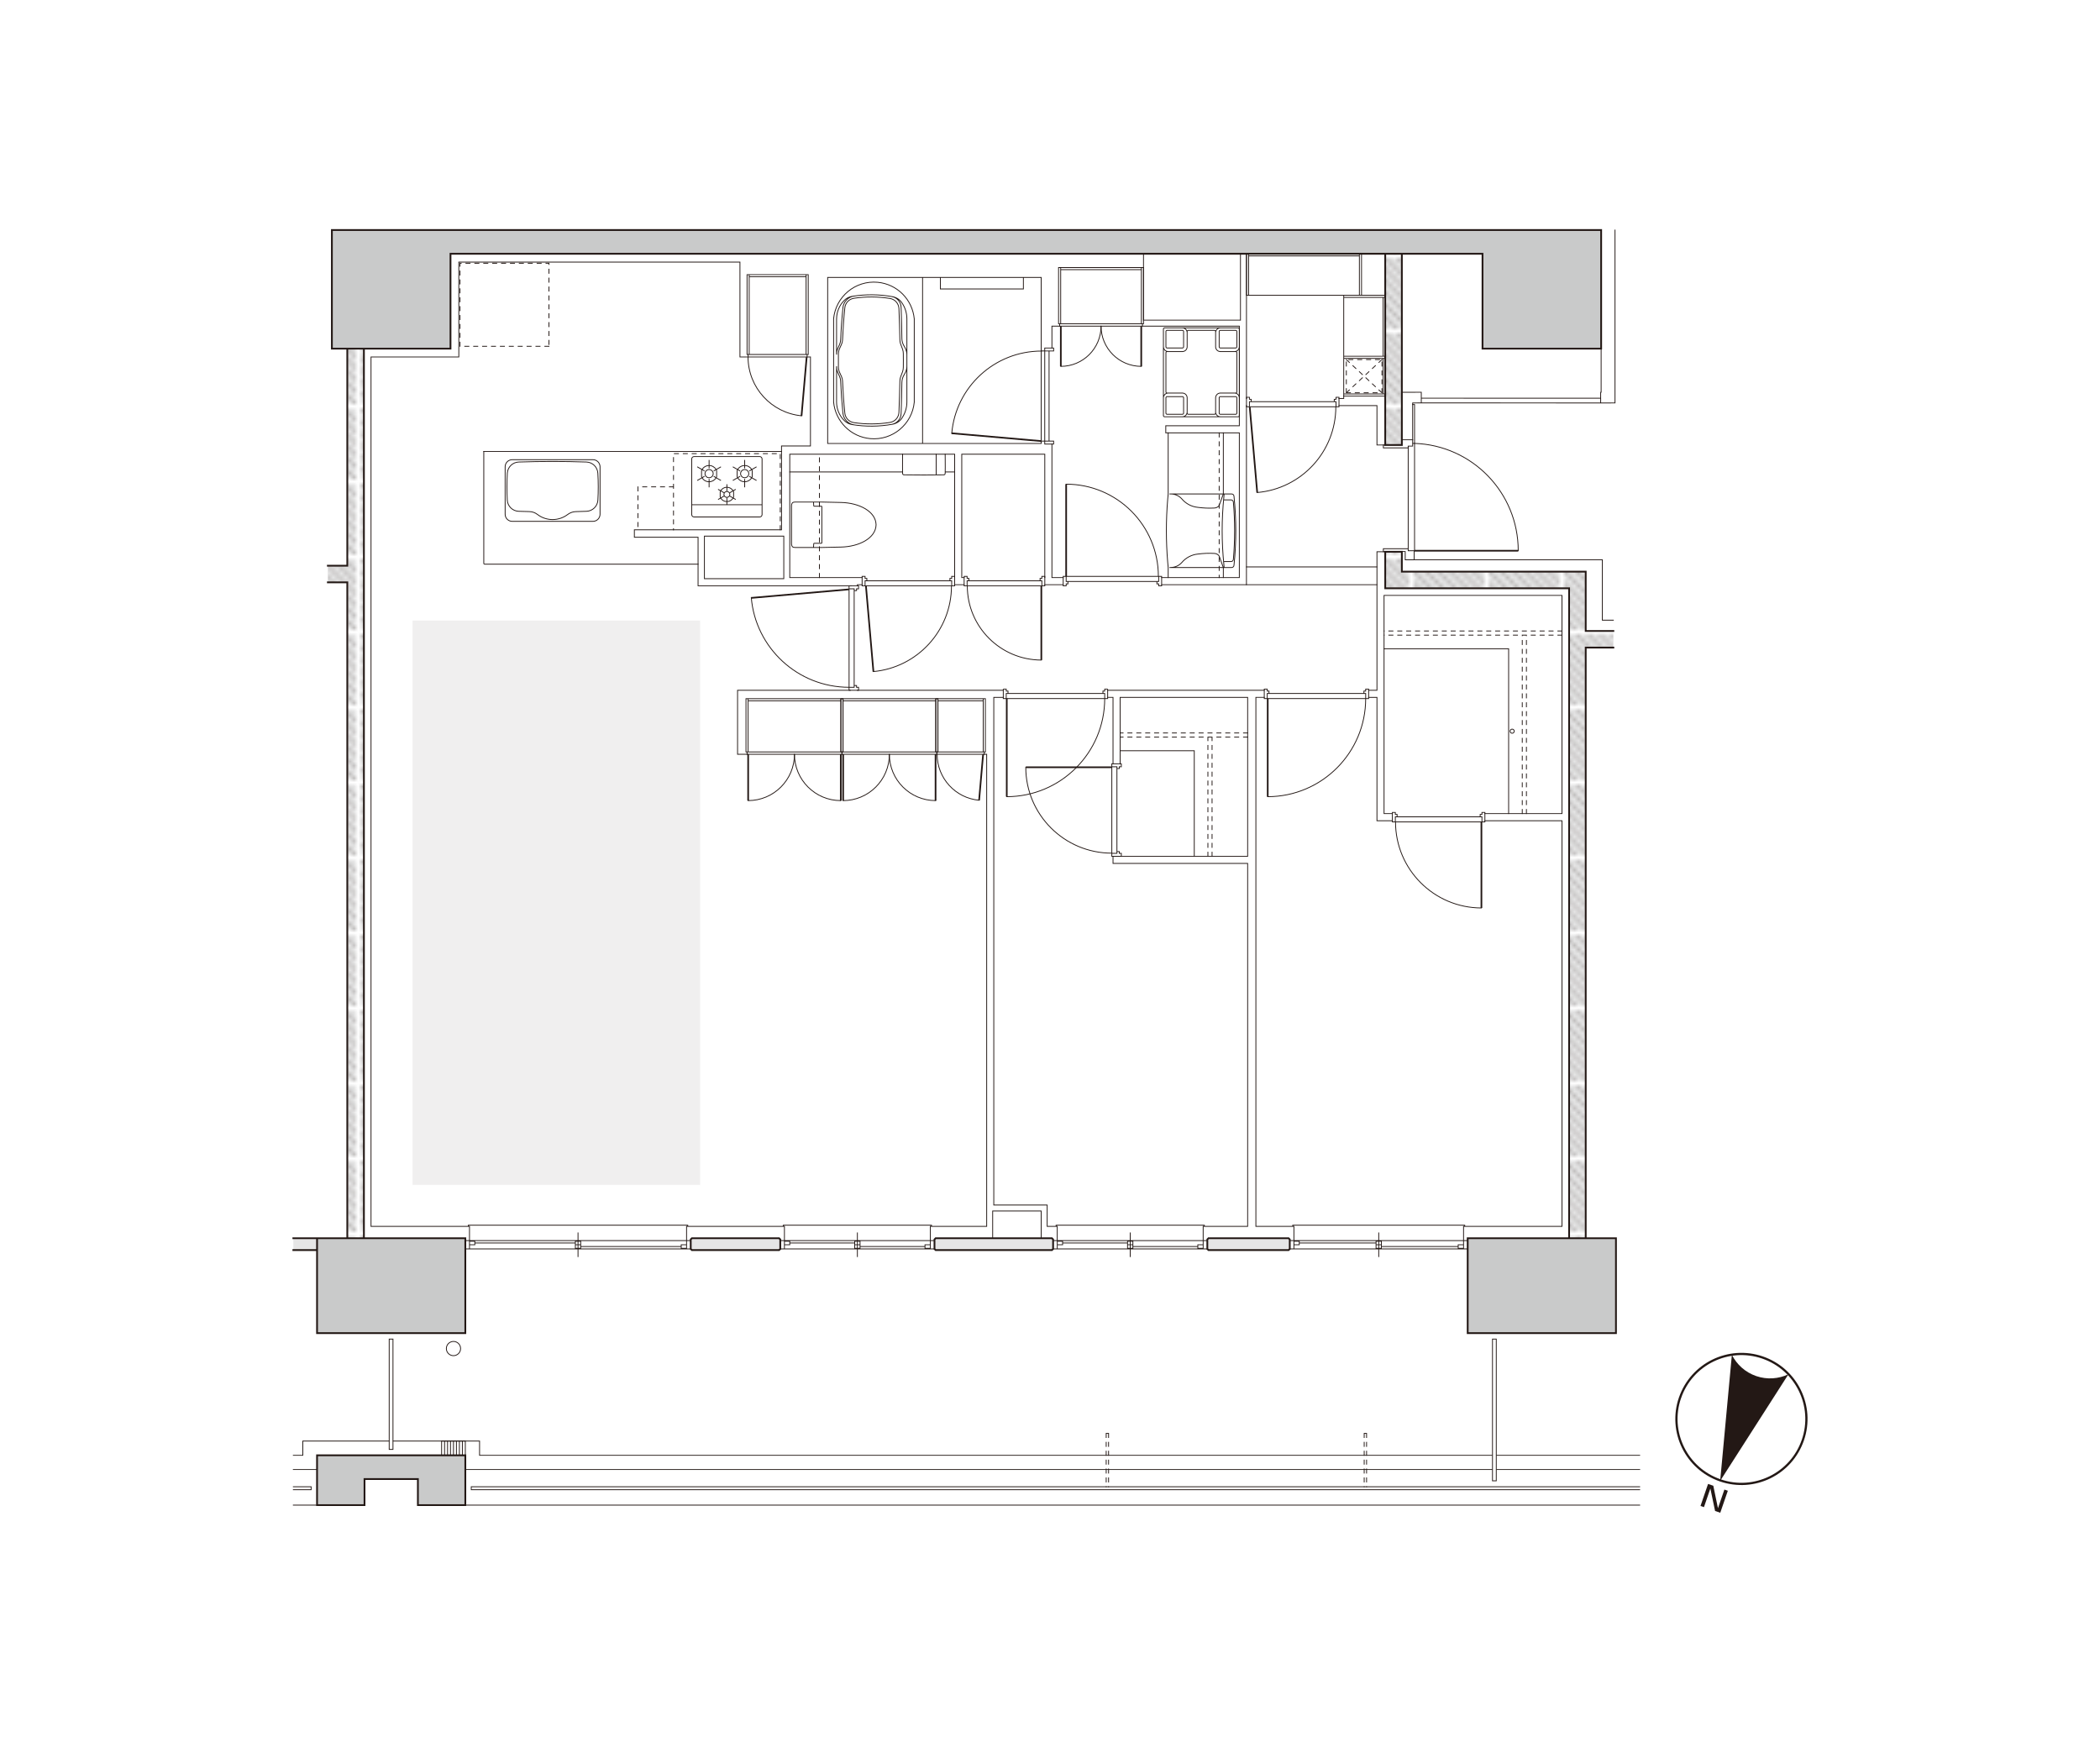 <?xml version="1.0" encoding="UTF-8"?>
<svg id="_80E" data-name="80E" xmlns="http://www.w3.org/2000/svg" xmlns:xlink="http://www.w3.org/1999/xlink" viewBox="0 0 1015 842">
  <defs>
    <style>
      .cls-1 {
        fill: #c9caca;
      }

      .cls-2 {
        fill: #231815;
      }

      .cls-3 {
        clip-path: url(#clippath-4);
      }

      .cls-4 {
        stroke-width: 1.07px;
      }

      .cls-4, .cls-5, .cls-6, .cls-7, .cls-8, .cls-9, .cls-10, .cls-11 {
        fill: none;
      }

      .cls-4, .cls-5, .cls-7, .cls-8, .cls-9, .cls-10, .cls-11 {
        stroke: #231815;
      }

      .cls-4, .cls-5, .cls-7, .cls-10, .cls-11 {
        stroke-linecap: square;
      }

      .cls-12 {
        fill: #fff;
      }

      .cls-13 {
        fill: url(#Unnamed_Pattern_3);
      }

      .cls-5 {
        stroke-dasharray: 2.01 2.29;
        stroke-width: .4px;
      }

      .cls-14 {
        clip-path: url(#clippath-1);
      }

      .cls-7 {
        stroke-width: .4px;
      }

      .cls-15 {
        clip-path: url(#clippath-3);
      }

      .cls-8 {
        stroke-width: .8px;
      }

      .cls-9 {
        stroke-width: .14px;
      }

      .cls-16 {
        fill: #f0efef;
      }

      .cls-10 {
        stroke-width: .86px;
      }

      .cls-17 {
        clip-path: url(#clippath-2);
      }

      .cls-11 {
        stroke-dasharray: 2.01 2.29;
        stroke-width: .4px;
      }

      .cls-18 {
        clip-path: url(#clippath);
      }

      .cls-19 {
        fill: #e6e6e6;
      }
    </style>
    <clipPath id="clippath">
      <rect class="cls-6" width="17.01" height="17.01"/>
    </clipPath>
    <pattern id="Unnamed_Pattern_3" data-name="Unnamed Pattern 3" x="0" y="0" width="17.01" height="17.01" patternTransform="translate(8500.63 8487.48) scale(2.02)" patternUnits="userSpaceOnUse" viewBox="0 0 17.01 17.01">
      <g>
        <rect class="cls-6" width="17.01" height="17.01"/>
        <g class="cls-18">
          <polygon class="cls-19" points="8.7 25.71 -8.92 8.08 8.08 -8.92 25.71 8.71 8.7 25.71 8.7 25.71"/>
          <path class="cls-9" d="M17.21,17.21L-.42-.42M15.79,18.63L-1.84,1M14.37,20.04L-3.26,2.41M12.96,21.46L-4.67,3.83M11.54,22.88L-6.09,5.25M10.12,24.29L-7.51,6.66M8.7,25.71L-8.92,8.08M18.62,15.79L1-1.84M20.04,14.37L2.41-3.26M21.46,12.96L3.83-4.67M22.88,11.54L5.25-6.09M24.29,10.12L6.66-7.51M25.71,8.71L8.08-8.92"/>
        </g>
      </g>
    </pattern>
    <clipPath id="clippath-1">
      <rect class="cls-6" x="141.35" y="110.77" width="732.31" height="620.46"/>
    </clipPath>
    <clipPath id="clippath-2">
      <rect class="cls-6" x="141.35" y="110.77" width="732.31" height="620.46"/>
    </clipPath>
    <clipPath id="clippath-3">
      <rect class="cls-6" x="141.35" y="110.77" width="732.31" height="620.46"/>
    </clipPath>
    <clipPath id="clippath-4">
      <rect class="cls-6" x="141.35" y="110.77" width="732.31" height="620.46"/>
    </clipPath>
  </defs>
  <polygon class="cls-16" points="199.4 299.94 199.4 572.74 338.38 572.74 338.38 299.94 199.4 299.94 199.4 299.94"/>
  <polygon class="cls-1" points="224.91 644.41 224.91 598.54 153.24 598.54 153.24 644.41 224.91 644.41 224.91 644.41"/>
  <polygon class="cls-1" points="781.05 644.41 781.05 598.54 709.38 598.54 709.38 644.41 781.05 644.41 781.05 644.41"/>
  <polygon class="cls-1" points="773.89 168.53 773.89 111.2 160.41 111.2 160.41 168.53 217.74 168.53 217.74 122.67 716.55 122.67 716.55 168.53 773.89 168.53 773.89 168.53"/>
  <polygon class="cls-13" points="677.56 215.1 677.56 122.67 669.54 122.67 669.54 215.1 677.56 215.1 677.56 215.1"/>
  <polygon class="cls-13" points="766.43 305 766.43 276.33 677.56 276.33 677.56 266.7 669.54 266.7 669.54 284.36 758.41 284.36 758.41 313.03 758.41 598.54 766.43 598.54 766.43 313.03 779.79 313.03 779.79 305 766.43 305 766.43 305"/>
  <polygon class="cls-13" points="167.86 168.53 167.86 273.47 158.47 273.47 158.47 281.49 167.86 281.49 167.86 598.54 175.89 598.54 175.89 281.49 175.89 168.53 167.86 168.53 167.86 168.53"/>
  <polygon class="cls-19" points="334.42 598.54 333.85 599.11 333.85 603.7 334.42 604.27 376.56 604.27 377.13 603.7 377.13 599.11 376.56 598.54 334.42 598.54 334.42 598.54"/>
  <polygon class="cls-19" points="584.11 598.54 583.54 599.11 583.54 603.7 584.11 604.27 622.81 604.27 623.38 603.7 623.38 599.11 622.81 598.54 584.11 598.54 584.11 598.54"/>
  <polygon class="cls-19" points="452.24 598.54 451.67 599.11 451.67 603.7 452.24 604.27 508.43 604.27 509 603.7 509 599.11 508.43 598.54 452.24 598.54 452.24 598.54"/>
  <polygon class="cls-19" points="141.78 598.54 153.24 598.54 153.24 604.27 141.78 604.27 141.78 598.54 141.78 598.54"/>
  <polygon class="cls-1" points="176.18 727.54 176.18 714.93 201.98 714.93 201.98 727.54 224.91 727.54 224.91 703.46 176.18 703.46 176.18 703.46 153.24 703.46 153.24 727.54 176.18 727.54 176.18 727.54"/>
  <g class="cls-14">
    <path class="cls-10" d="M224.91,644.41v-45.87h-71.67v45.87h71.67ZM781.05,644.41v-45.87h-71.67v45.87h71.67ZM773.89,168.53v-57.33H160.41v57.33h57.33v-45.87h498.81v45.87h57.34ZM677.56,215.1v-92.43h-8.03v92.43h8.03ZM175.89,281.49v317.05h-8.03v-317.05M766.43,313.03v285.51h-8.03v-285.51M766.43,313.03h13.36M779.79,305h-13.36v-28.67h-88.87v-9.63h-8.03v17.66h88.87v28.67M175.89,281.49v-112.96h-8.03v104.93h-9.4M158.47,281.49h9.4M334.42,598.54l-.57.57v4.59l.57.57h42.14l.57-.57v-4.59l-.57-.57h-42.14ZM584.11,598.54l-.57.57v4.59s.57.57.57.57h38.7l.57-.57v-4.59l-.57-.57h-38.7ZM452.24,598.54l-.57.57v4.59s.57.57.57.57h56.19l.57-.57v-4.59l-.57-.57h-56.19ZM141.78,598.54h11.47v5.73h-11.47M176.18,727.54v-12.61h25.8v12.61h22.93v-24.08h-71.67v24.08h22.93Z"/>
  </g>
  <path class="cls-7" d="M226.92,603.7h104.92M280.67,599.97v3.44M279.38,595.96v11.47M278.09,599.97v3.44M331.84,599.68h-104.92M333.85,603.7h-2.01M333.85,599.68h-2.01M224.91,603.7h2.01M224.91,599.68h2.01M331.84,599.68v4.01M226.92,599.68v4.01M278.09,601.69h2.58M278.09,599.97h2.58M229.5,599.97v1.72M226.92,601.69h2.58M229.5,600.83h48.59M226.92,599.97h2.58M278.09,603.41h2.58M329.26,601.69v1.72M329.26,601.69h2.58M280.67,602.55h48.59M329.26,603.41h2.58M226.35,592.81v-.57h106.07v.57M625.39,603.7h81.99M667.67,599.97v3.44M666.39,595.96v11.47M665.09,599.97v3.44M707.38,599.68h-81.99M709.38,603.7h-2.01M709.38,599.68h-2.01M623.38,603.7h2.01M623.38,599.68h2.01M707.38,599.68v4.01M625.39,599.68v4.01M665.09,601.69h2.58M665.09,599.97h2.58M627.97,599.97v1.72M625.39,601.69h2.58M627.97,600.83h37.12M625.39,599.97h2.58M665.09,603.41h2.58M704.8,601.69v1.72M704.8,601.69h2.58M667.67,602.55h37.13M704.8,603.41h2.58M624.82,592.81v-.57h83.13v.57M511.01,603.7h70.52M547.56,599.97v3.44M546.27,595.96v11.47M544.98,599.97v3.44M581.53,599.68h-70.52M583.54,603.7h-2.01M583.54,599.68h-2.01M509,603.7h2.01M509,599.68h2.01M581.53,599.68v4.01M511.01,599.68v4.01M544.98,601.69h2.58M544.98,599.97h2.58M513.59,599.97v1.72M511.01,601.69h2.58M513.59,600.83h31.39M511.01,599.97h2.58M544.98,603.41h2.58M578.95,601.69v1.72M578.95,601.69h2.58M547.56,602.55h31.39M578.95,603.41h2.58M510.44,592.81v-.57h71.67v.57M379.14,603.7h70.52M415.69,599.97v3.44M414.4,595.96v11.47M413.11,599.97v3.44M449.66,599.68h-70.52M451.67,603.7h-2.01M451.67,599.68h-2.01M377.13,603.7h2.01M377.13,599.68h2.01M449.66,599.68v4.01M379.14,599.68v4.01M413.11,601.69h2.58M413.11,599.97h2.58M381.72,599.97v1.72M379.14,601.69h2.58M381.72,600.83h31.39M379.14,599.97h2.58M413.11,603.41h2.58M447.08,601.69v1.72M447.08,601.69h2.58M415.69,602.55h31.39M447.08,603.41h2.58M378.57,592.81v-.57h71.67v.57M561.46,282.63h40.99v-86.57M513.88,282.63h-8.89M508.43,279.19h0M466,282.63h-4.59M484.92,333.66h-70.52M561.46,279.19h37.55v-69.95h-35.55v-3.44h35.55v-48.16h-46.85M390.12,172.55h1.56M179.33,172.55h42.43v-45.87M647.18,192.61h2.29v-1.15M602.46,192.61v-69.95h67.08v69.95M508.43,214.66v64.53h5.45M669.54,266.7h-4.01v21.1h0v45.86h-4.01M669.54,215.1h-4.01v-19.05h-18.35M357.64,126.68v45.87h3.92M357.64,126.68h-135.88M411.5,283.17h-74.1v-23.48h-30.79v-3.61h71.12v-40.51h13.99v-43.03M537.96,369.2v-32.11h-2.58M541.4,369.2v-32.11M603.03,337.1v76.83h-61.64M603.03,337.1h-61.64M508.43,168.22v-10.58h3.73M381.72,279.19v-59.63h79.7v59.63h0M416.69,279.19h-34.98M414.4,283.2v-.57h2.29M611.06,333.66h-75.68M668.96,393.27v-105.47h86v105.48M672.98,393.28h-4.01M754.97,393.28h-37.27M665.53,396.72v-59.62h-4.01M672.98,396.72h-7.45v-3.44M754.97,396.72h-37.27M466,279.19h-1.15v-59.63h40.13v59.63M356.49,333.66h54.47M356.49,364.61v-30.95M331.84,599.68v-6.88h28.09M226.92,599.68v-6.88h-47.59V172.55M476.9,364.61h-1.43M476.9,592.81v-228.2M449.66,599.68v-6.88h27.23M356.51,364.61h4.85M379.14,599.68v-6.88h-19.21M581.53,599.68v-6.88h21.5v-175.44h-65.07v-3.44M484.92,337.1h-4.59v245.39h25.8v10.32h4.87v6.88M707.38,599.68v-6.88h47.59v-196.08M625.39,599.68v-6.88h-18.38v-255.71h4.04"/>
  <line class="cls-8" x1="612.73" y1="337.67" x2="612.73" y2="385.1"/>
  <path class="cls-7" d="M612.73,385.1c26.16-.05,47.35-21.27,47.35-47.44M661.51,333.08h-1.43v.97h-.86v1.15h.86v2.47h1.43v-4.59h0ZM611.06,333.08h1.43v.97h.86v1.15h-.86v2.47h-1.43v-4.59h0ZM660.08,337.67h-47.59M660.08,335.2h-47.59"/>
  <line class="cls-8" x1="486.6" y1="337.67" x2="486.6" y2="385.1"/>
  <path class="cls-7" d="M486.6,385.1c26.15-.05,47.34-21.27,47.34-47.44M535.37,333.08h-1.43v.97h-.86v1.15h.86v2.46h1.43v-4.59h0ZM484.92,333.08h1.43v.97h.86v1.15h-.86v2.46h-1.43v-4.59h0ZM533.94,337.67h-47.59M533.94,335.2h-47.59"/>
  <line class="cls-8" x1="716.02" y1="397.3" x2="716.02" y2="438.89"/>
  <path class="cls-7" d="M716.02,438.89c-22.93-.04-41.52-18.65-41.52-41.6M672.98,392.71h1.43v.97h.86v1.15h-.86v2.47h-1.43v-4.59h0ZM717.7,392.71h-1.43v.97h-.86v1.15h.86v2.47h1.43v-4.59h0ZM674.41,397.3h41.85M674.41,394.83h41.85"/>
  <line class="cls-8" x1="537.38" y1="370.88" x2="495.79" y2="370.88"/>
  <path class="cls-7" d="M495.79,370.88c.04,22.93,18.65,41.52,41.6,41.52M541.97,413.92v-1.43h-.98v-.86h-1.14v.86h-2.47v1.43h4.59ZM541.97,369.2v1.43h-.98v.86h-1.14v-.86h-2.47v-1.43h4.59ZM537.38,412.49v-41.85M539.85,412.49v-41.85"/>
  <path class="cls-11" d="M754.97,305h-86M754.97,307.01h-86M737.77,393.27v-86.27M735.76,393.27v-86.27"/>
  <polyline class="cls-7" points="729.17 393.27 729.17 313.6 668.96 313.6"/>
  <path class="cls-11" d="M603.03,354.3h-61.64M603.03,356.3h-61.64M585.83,413.92v-57.62M583.82,413.92v-57.62"/>
  <polyline class="cls-7" points="577.23 413.92 577.23 362.89 541.4 362.89"/>
  <line class="cls-8" x1="406.38" y1="386.99" x2="406.38" y2="364.61"/>
  <path class="cls-7" d="M406.37,386.99c-12.36,0-22.38-10.02-22.38-22.38"/>
  <line class="cls-8" x1="361.61" y1="386.99" x2="361.61" y2="364.61"/>
  <path class="cls-7" d="M361.61,386.99c12.36,0,22.38-10.02,22.38-22.38M407.46,337.72h-46.9M406.43,338.76h-44.83M360.56,337.72v25.74h1.03v-25.74h-1.03ZM406.43,337.72v25.74h1.03v-25.74h-1.03ZM406.95,364.61h-45.87v-1.15h45.87v1.15h0Z"/>
  <line class="cls-8" x1="407.52" y1="386.99" x2="407.52" y2="364.61"/>
  <path class="cls-7" d="M429.86,364.61c0,12.36-10.02,22.38-22.38,22.38"/>
  <line class="cls-8" x1="452.19" y1="386.99" x2="452.19" y2="364.61"/>
  <path class="cls-7" d="M452.24,386.99c-12.36,0-22.38-10.02-22.38-22.38M453.33,337.72h-46.9M452.3,338.76h-44.83M406.43,337.72v25.74h1.03v-25.74h-1.03ZM452.3,337.72v25.74h1.03v-25.74h-1.03ZM452.81,364.61h-45.87v-1.15h45.87v1.15h0Z"/>
  <line class="cls-8" x1="473.23" y1="386.86" x2="475.17" y2="364.65"/>
  <path class="cls-7" d="M473.24,386.82c-11.37-1.01-20.29-10.57-20.29-22.21M476.26,337.72h-23.97M475.23,338.76h-21.9M452.3,337.72v25.74h1.03v-25.74h-1.03ZM475.23,337.72v25.74h1.03v-25.74h-1.03ZM475.75,364.61h-22.93v-1.15h22.93v1.15h0Z"/>
  <line class="cls-8" x1="410.39" y1="284.88" x2="363.13" y2="289.01"/>
  <path class="cls-7" d="M363.12,288.83c2.05,24.31,22.43,43.39,47.27,43.39M414.97,333.66v-1.43h-.97v-.86h-1.15v.86h-2.47v1.43h4.59ZM414.97,283.2v1.43h-.97v.86h-1.15v-.86h-2.47v-1.43h4.59ZM410.39,332.22v-47.59M412.85,332.22v-47.59M669.53,215.08h-.91v1.42h12.06v-.86h2.1v-3.06h-5.23M682.78,195.55h.92v20.09M669.54,266.67h-.92v-1.43h12.01v.97h2.89v4.39h-4.33v-4.02h-1.64M683.7,266.21h-3.07v-50.57h2.15v-1.31h.92v51.88h0Z"/>
  <line class="cls-8" x1="683.7" y1="266.21" x2="733.81" y2="266.21"/>
  <path class="cls-7" d="M733.81,266.17c0-28.06-22.28-50.92-50.11-51.84M602.46,274.03h63.07M602.46,282.63h63.07"/>
  <line class="cls-8" x1="604.04" y1="196.71" x2="607.66" y2="238.14"/>
  <path class="cls-7" d="M607.66,238.07c21.28-1.83,37.99-19.68,37.99-41.44M647.18,192.04h-1.43v.97h-.86v1.15h.86v2.47h1.43v-4.59h0ZM602.46,192.04h1.43v.97h.86v1.15h-.86v2.47h-1.43v-4.59h0ZM645.74,196.63h-41.85M645.74,194.16h-41.85"/>
  <line class="cls-11" x1="589.27" y1="209.24" x2="589.27" y2="279.19"/>
  <path class="cls-7" d="M564.62,238.77v-29.53M564.62,279.19v-4.87M565.45,238.77h29.83c.59,0,1.08.44,1.14,1.03.58,5.56.88,11.15.88,16.75s-.29,11.18-.88,16.75c-.06.58-.55,1.03-1.14,1.03h-29.83M591.43,241.32c-.02.16.1.3.26.31.01,0,.02,0,.03,0h3.27c.59,0,1.09.46,1.14,1.05.4,4.61.6,9.23.6,13.86s-.2,9.25-.6,13.86c-.05.59-.55,1.05-1.14,1.05h-3.27c-.16,0-.29.13-.29.29,0,0,0,.02,0,.03M564.62,274.31c-.06-.87-.13-1.74-.24-2.61-.42-5.04-.63-10.1-.63-15.16,0-5.06.21-10.12.63-15.16.1-.87.18-1.74.24-2.61M591.65,274.31c-.02-.48-.06-.97-.11-1.45-.55-5.42-.83-10.87-.83-16.32,0-5.45.28-10.9.83-16.32.05-.48.09-.97.11-1.45M566.03,274.3c1.97-.04,3.83-.9,5.15-2.36,1.96-2.35,4.77-3.83,7.81-4.12,2.63-.35,5.29-.46,7.93-.31.75.02,1.46.32,2,.84.19.19.33.41.43.66l1.91,5.28M591.27,238.79l-1.91,5.28c-.09.25-.24.48-.43.66-.54.52-1.26.82-2,.84-2.65.14-5.31.04-7.93-.32-3.04-.29-5.85-1.77-7.81-4.12-1.31-1.46-3.18-2.32-5.15-2.36M591.28,209.24v29.53M591.28,274.31v4.87M589.84,159.67h7.4M589.84,168.21c-.32,0-.57-.26-.57-.57M597.24,169.93h-7.4M597.81,189.42v-18.92M597.81,189.42c0,.32-.26.57-.57.57M597.81,167.64v-7.4M562.32,200.89v-41.85M563.53,198.42v-6.14M563.53,189.42v-18.92M564.1,190c-.32,0-.57-.26-.57-.57M563.53,167.64v-6.13M562.9,201.46h35.55M565.36,200.26h4.03M574.36,200.26h12.61M587.55,199.69c0,.32-.26.57-.57.57M591.95,200.26h4.03M562.9,201.46c-.32,0-.57-.26-.57-.57M599.02,200.89c0,.32-.26.57-.57.57M562.9,158.46h35.55M565.36,159.67h4.03M574.36,159.67h12.61M586.98,159.67c.32,0,.57.26.57.57M573.79,160.24c0-.32.26-.57.57-.57M597.24,159.67c.32,0,.57.26.57.57M562.32,159.04c0-.32.26-.57.57-.57M598.44,158.46c.32,0,.57.26.57.57M589.27,167.64v-7.4M589.84,169.93c-1.27,0-2.29-1.03-2.29-2.29M597.24,168.21h-7.4M599.02,167.64c-.03,1.21-.97,2.21-2.18,2.29M597.81,167.64c0,.32-.26.57-.57.57M589.27,160.24c0-.32.26-.57.57-.57M563.53,160.24c0-.32.26-.57.57-.57M597.24,169.93c.32,0,.57.26.57.57M587.55,167.64v-7.4M587.55,160.65c.09-1.21,1.08-2.16,2.29-2.18M573.79,167.64c0,1.27-1.03,2.29-2.29,2.29M571.5,159.67h-7.4M563.53,167.64v-7.4M572.07,167.64v-7.4M572.07,167.64c0,.32-.26.57-.57.57M564.1,168.21h7.4M571.5,159.67c.32,0,.57.26.57.57M589.84,201.46c-1.21-.03-2.21-.97-2.29-2.18M564.1,169.93h7.4M564.1,168.21c-.32,0-.57-.26-.57-.57M573.79,167.64v-7.4M563.53,170.5c0-.32.26-.57.57-.57M564.51,169.93c-1.21-.09-2.16-1.08-2.18-2.29M571.5,158.47c1.21.03,2.2.97,2.29,2.18M589.84,200.26h7.4M597.81,192.29v7.4M564.1,190h7.4M589.27,192.29c0-.32.26-.57.57-.57M597.81,199.69c0,.32-.26.57-.57.57M587.55,192.29c0-1.27,1.03-2.29,2.29-2.29M597.24,191.72h-7.4M589.27,192.29v7.4M599.02,200.89v-41.85M589.84,200.26c-.32,0-.57-.26-.57-.57M597.24,191.72c.32,0,.57.26.57.57M597.24,190h-7.4M587.55,192.29v7.4M596.84,190c1.21.09,2.15,1.08,2.18,2.29M563.53,192.29v7.4M571.5,200.26h-7.4M571.5,191.72c.32,0,.57.26.57.57M564.1,200.26c-.32,0-.57-.26-.57-.57M572.07,192.29v7.4M571.5,190c1.27,0,2.29,1.03,2.29,2.29M564.1,191.72h7.4M563.53,192.29c0-.32.26-.57.57-.57M572.07,199.69c0,.32-.26.57-.57.57M574.36,200.26c-.32,0-.57-.26-.57-.57M573.79,192.29v7.4M573.79,199.28c-.09,1.21-1.08,2.16-2.29,2.18M562.32,192.29c.03-1.21.97-2.21,2.18-2.29M597.81,198.42v-6.14"/>
  <line class="cls-8" x1="551.6" y1="177.09" x2="551.6" y2="157.64"/>
  <path class="cls-7" d="M532.18,157.64c0,10.74,8.71,19.45,19.45,19.45"/>
  <line class="cls-8" x1="512.73" y1="177.09" x2="512.73" y2="157.64"/>
  <path class="cls-7" d="M512.73,177.09c10.74,0,19.45-8.71,19.45-19.45M511.64,129.32h41.05M512.67,130.35h38.98M552.69,129.32v27.18h-1.03v-27.18h1.03ZM512.16,157.64h40.02v-1.15h-40.02v1.15h0ZM511.64,129.32v27.18s1.03,0,1.03,0v-27.18s-1.03,0-1.03,0h0ZM504.96,168.22h4.3v1.43h-4.3v-1.43h0ZM504.96,213.22h4.3v1.43h-4.3v-1.43h0ZM503.33,213.22h1.49M504.96,169.65h-1.6M507.05,169.65v43.57M504.96,169.65v43.57"/>
  <line class="cls-8" x1="459.93" y1="209.43" x2="503.33" y2="213.22"/>
  <path class="cls-7" d="M503.41,169.69c-22.77,0-41.46,17.47-43.39,39.74M400.04,214.37h103.2M503.24,214.37v-80.27M503.24,134.1h-103.2M400.04,214.37v-80.27M454.51,139.67h40.13M454.51,134.1v5.56M494.64,139.67v-5.56M445.91,214.37v-80.27M404.34,177.28v14.19M407.24,184.37c.21,5.12.57,10.24,1.1,15.34M406.32,184.35c.21,5.15.58,10.3,1.1,15.43M404.86,179.88c.24.58.5,1.16.77,1.73M405.76,179.9c.24.57.5,1.14.77,1.7M405.23,177.26c0,.91.18,1.81.53,2.64M407.24,184.37c-.04-.96-.28-1.91-.71-2.77M406.32,184.35c-.04-.95-.28-1.88-.69-2.74M404.34,177.28c0,.89.17,1.78.51,2.6M412.71,204.29c5.78.86,11.65.83,17.42-.09M408.34,199.71c.24,2.35,2.04,4.23,4.37,4.58M407.43,199.78c.3,2.87,2.5,5.17,5.36,5.59M411.84,205.23c6.49,1.07,13.12,1.01,19.6-.17M405.23,177.23v-2.99M404.34,194.33v-17.08M438.33,194.33v-20.1M404.34,194.33c0,3.4,1.37,6.66,3.81,9.03M408.16,203.37c1.01.98,2.3,1.63,3.69,1.86M430.14,204.2c2.42-.38,4.24-2.42,4.34-4.87M431.04,205.13c2.53-.45,4.41-2.6,4.5-5.18M435.83,202.24c1.63-2.32,2.5-5.08,2.5-7.91M431.44,205.06c1.78-.33,3.36-1.34,4.4-2.81M434.48,199.33c.22-5.02.37-10.05.46-15.07M435.54,199.95c.18-5.05.3-10.11.37-15.16M436.88,181.37c.23-.39.46-.79.67-1.2M436.6,177.55c.01-1.1.02-2.21.02-3.31M435.49,181.68c.29-.67.54-1.36.77-2.05M437.55,180.17c.52-.98.78-2.08.78-3.19M436.88,181.37c-.61,1.03-.94,2.21-.96,3.41M436.26,179.63c.22-.67.34-1.38.34-2.08M435.49,181.68c-.35.81-.53,1.69-.55,2.57M402.91,194.33c.87,9.39,8.3,16.82,17.69,17.69,10.76,1,20.3-6.92,21.3-17.69M404.34,171.19v-14.18M408.34,148.76c-.53,5.1-.89,10.22-1.1,15.34M407.43,148.69c-.53,5.13-.9,10.28-1.1,15.43M405.63,166.86c-.28.57-.53,1.14-.77,1.73M406.53,166.87c-.28.56-.53,1.12-.77,1.7M405.76,168.57c-.35.84-.53,1.74-.53,2.64M406.53,166.87c.42-.86.67-1.81.71-2.77M405.63,166.86c.42-.86.66-1.79.69-2.74M404.86,168.59c-.34.83-.51,1.71-.51,2.6M430.14,144.27c-5.77-.92-11.64-.95-17.42-.09M412.71,144.19c-2.33.35-4.13,2.23-4.37,4.58M412.78,143.1c-2.85.42-5.06,2.72-5.36,5.59M431.44,143.42c-6.47-1.18-13.1-1.24-19.6-.17M405.23,171.24v3M404.34,154.14v17.08M441.89,154.14v40.19M402.91,194.33v-40.19M438.33,154.14v20.1M408.16,145.11c-2.44,2.37-3.81,5.63-3.81,9.03M411.84,143.25c-1.39.23-2.68.88-3.69,1.86M434.48,149.14c-.11-2.45-1.92-4.49-4.34-4.87M435.54,148.53c-.09-2.57-1.97-4.73-4.5-5.18M438.33,154.14c0-2.83-.87-5.59-2.5-7.91M435.83,146.24c-1.04-1.48-2.62-2.49-4.4-2.81M434.94,164.22c-.09-5.03-.24-10.05-.46-15.07M435.91,163.69c-.07-5.06-.19-10.11-.37-15.16M437.55,168.3c-.21-.4-.43-.81-.67-1.2M436.62,174.24c0-1.1,0-2.21-.02-3.31M436.26,168.84c-.23-.69-.48-1.38-.77-2.05M438.33,171.49c0-1.11-.27-2.21-.78-3.19M435.91,163.69c.02,1.2.35,2.38.96,3.41M436.6,170.93c0-.71-.12-1.41-.34-2.08M434.94,164.22c.02.88.2,1.76.55,2.57M441.89,154.14c-.87-9.39-8.3-16.82-17.69-17.69-10.77-1-20.3,6.92-21.3,17.69M599.56,154.74h-46.87M599.56,122.67v32.08M552.69,122.67h46.87M552.69,154.74v-32.08"/>
  <line class="cls-11" x1="396.05" y1="279.19" x2="396.05" y2="219.56"/>
  <path class="cls-7" d="M456.88,228.13h4.54M381.72,228.13h54.54M456.83,219.56c.01.57.02,1.14.02,1.71.02,1.5.02,3.01.02,4.51-.01.99,0,1.98-.03,2.97,0,.27-.09.56-.33.69-.13.07-.29.07-.44.08-3.18.04-6.35.07-9.53.07s-6.35-.04-9.53-.07c-.15,0-.31,0-.44-.08-.23-.12-.32-.42-.33-.69-.02-.99-.02-1.98-.02-2.97,0-1.51,0-3.01.01-4.51,0-.57.02-1.14.03-1.71M452.48,229.5v-9.93"/>
  <line class="cls-8" x1="418.54" y1="283.28" x2="422.16" y2="324.72"/>
  <path class="cls-7" d="M422.15,324.62c21.16-1.95,37.73-19.75,37.73-41.42M461.41,278.61h-1.43v.97h-.86v1.15h.86v2.47h1.43v-4.59h0ZM416.69,278.61h1.43v.97h.86v1.15h-.86v2.47h-1.43v-4.59h0ZM459.98,283.2h-41.85M459.98,280.74h-41.85"/>
  <line class="cls-8" x1="503.31" y1="283.2" x2="503.31" y2="319.06"/>
  <path class="cls-7" d="M503.31,319.06c-19.77-.04-35.78-16.08-35.78-35.86M466,278.61h1.43v.97h.86v1.15h-.86v2.47h-1.43v-4.59h0ZM504.99,278.61h-1.43v.97h-.86v1.15h.86v2.47h1.43v-4.59h0ZM467.43,283.2h36.12M467.43,280.74h36.12M378.83,279.73h-38.36v-20.58h38.36v20.58h0ZM233.83,218.24h143.88"/>
  <path class="cls-11" d="M377.13,256.08v-36.81h-51.6v36.87M325.53,235.33h-17.2v20.93"/>
  <g class="cls-17">
    <path class="cls-7" d="M244.15,225.64c0-1.9,1.54-3.44,3.44-3.44h38.99c1.9,0,3.44,1.54,3.44,3.44v22.93c0,1.9-1.54,3.44-3.44,3.44h-38.99c-1.9,0-3.44-1.54-3.44-3.44v-22.93h0ZM250.73,223.33c10.9-.36,21.8-.36,32.7,0,2.96.1,5.36,2.44,5.53,5.4.26,4.33.27,8.68.02,13.01-.16,2.96-2.55,5.3-5.51,5.41-1.7.06-3.4.1-5.1.15-1.44.03-2.84.52-3.99,1.39-4.31,3.28-10.28,3.29-14.59,0-1.14-.89-2.55-1.39-4-1.4-1.69-.07-3.38-.12-5.08-.14-2.98-.1-5.38-2.46-5.53-5.44-.21-4.33-.2-8.66.02-12.98.17-2.96,2.57-5.3,5.53-5.4h0ZM335.47,249.89h31.73c.63,0,1.13-.51,1.13-1.14v-26.91c0-.63-.51-1.14-1.13-1.14h-31.73c-.63,0-1.14.51-1.14,1.14v26.91c0,.63.51,1.14,1.14,1.14h0ZM356.57,230.98c.7,1.15,1.93,1.87,3.28,1.89h.16c1.35-.03,2.58-.74,3.28-1.89l.08-.14c.06-.11.11-.22.16-.34.02-.05.03-.11.03-.17v-2.77c0-.06-.01-.12-.03-.17-.05-.11-.11-.23-.16-.34l-.08-.14c-.7-1.15-1.93-1.87-3.28-1.89h-.16c-1.35.03-2.58.74-3.28,1.89l-.08.14c-.06.11-.12.22-.16.34-.02.05-.04.11-.04.17v2.77c0,.06.01.12.04.17.05.11.11.23.16.34l.08.14h0ZM359.93,222.53v3.67M359.93,231.7v3.67M354.37,225.74l3.18,1.83M362.31,230.33l3.18,1.83M354.37,232.16l3.18-1.83M362.31,227.58l3.18-1.83M359.93,230.93c-1.09,0-1.98-.89-1.98-1.98s.89-1.98,1.98-1.98,1.98.89,1.98,1.98-.89,1.98-1.98,1.98h0ZM339.37,230.98c.7,1.15,1.93,1.87,3.28,1.89h.16c1.34-.03,2.58-.74,3.28-1.89l.08-.14c.06-.11.12-.22.17-.34.02-.05.03-.11.03-.17v-2.77c0-.06-.01-.12-.03-.17-.05-.11-.11-.23-.17-.34l-.08-.14c-.7-1.15-1.94-1.87-3.28-1.89h-.16c-1.35.03-2.58.74-3.28,1.89l-.08.14c-.06.11-.12.22-.17.34-.02.05-.04.11-.04.17v2.77c0,.06.01.12.04.17.05.11.1.23.17.34l.08.14h0ZM342.73,222.53v3.67M342.73,231.7v3.67M337.17,225.74l3.18,1.83M345.11,230.33l3.18,1.83M337.17,232.16l3.18-1.83M345.11,227.58l3.18-1.83M342.73,230.93c-1.09,0-1.98-.89-1.98-1.98s.88-1.98,1.98-1.98,1.98.89,1.98,1.98-.89,1.98-1.98,1.98h0ZM347.24,241.35l2.51-1.45M348.28,240.65c-.06-.11-.12-.23-.16-.34-.02-.05-.03-.11-.03-.16v-2.32c0-.06.01-.11.03-.16.05-.12.1-.23.16-.34l.08-.14c.61-1.01,1.71-1.64,2.89-1.67h.16c1.19.03,2.27.66,2.89,1.67l.08.14c.06.11.12.23.17.34.02.05.03.11.03.16v2.32c0,.06-.01.11-.03.16-.05.12-.1.23-.17.34l-.08.14c-.61,1.01-1.7,1.64-2.89,1.67h-.16c-1.18-.03-2.27-.65-2.89-1.67l-.08-.14h0ZM351.33,240.42c-.79,0-1.43-.64-1.43-1.43s.64-1.43,1.43-1.43,1.43.64,1.43,1.43-.64,1.43-1.43,1.43h0ZM351.33,234.26v2.89M351.33,240.82v2.9M347.24,236.62l2.51,1.45M352.92,239.9l2.51,1.45M352.92,238.07l2.51-1.45M368.33,243.98h-34M792.52,727.54H224.91M224.91,710.34h567.61M792.52,703.46H231.79v-6.88h-85.43v6.88h-4.59M153.24,710.34h-11.47M153.24,727.54h-11.47M141.78,720.09h8.6v-1.43h-8.6M792.52,718.66H227.78s0,1.43,0,1.43h564.74"/>
  </g>
  <polygon class="cls-12" points="723.2 647.28 723.2 715.79 721.37 715.79 721.37 647.28 723.2 647.28 723.2 647.28"/>
  <path class="cls-7" d="M723.2,647.28v68.51h-1.83v-68.51h1.83ZM224.91,696.58v6.88h-11.47v-6.88h11.47ZM223.48,696.58v6.88M222.04,696.58v6.88M220.61,696.58v6.88M219.18,696.58v6.88M217.74,696.58v6.88M216.31,696.58v6.88M214.88,696.58v6.88M219.18,648.42c-1.9,0-3.44,1.54-3.44,3.44s1.54,3.44,3.44,3.44,3.44-1.54,3.44-3.44-1.54-3.44-3.44-3.44h0Z"/>
  <path class="cls-5" d="M659.36,692.86v25.8M660.51,692.86h-1.15M660.51,692.86v25.8M534.66,692.86v25.8M535.81,692.86h-1.15M535.81,692.86v25.8"/>
  <polygon class="cls-12" points="189.94 647.28 189.94 700.6 188.1 700.6 188.1 647.28 189.94 647.28 189.94 647.28"/>
  <g class="cls-15">
    <path class="cls-7" d="M189.94,647.28v53.32h-1.83v-53.32h1.83ZM686.97,192.47l86.69.02v2.29l-86.69-.02M780.59,111.2v83.57s-6.94.02-6.94.02v-5.17l.23-.02v-21.06M677.56,189.62l9.4-.02v5.16l-4.18.02M682.78,194.78v17.8M683.53,270.58h90.93v29.19h5.33M479.79,598.54v-13.16h23.45v13.16"/>
  </g>
  <path class="cls-11" d="M650.73,189.86v-16.05h17.2v16.05h-17.2ZM667.93,189.86l-17.2-16.05M667.93,173.81l-17.2,16.05"/>
  <path class="cls-7" d="M669.54,173.23h-20.07M649.47,172.2h20.07M669.54,191.47h-20.07M649.47,190.43h20.07M669.54,172.2v19.26M668.51,190.43v-17.2M649.47,172.2v19.26M669.54,173.23h-20.07M649.47,172.2h20.07M669.54,143.76h-20.07M649.47,142.73h20.07M669.54,142.73v30.5M668.51,172.2v-28.44M649.47,142.73v30.5M658.07,122.66v20.07M657.04,142.73v-20.07M603.49,122.66v20.07M602.46,142.73v-20.07M602.46,122.66h55.61M657.04,123.7h-53.55M602.46,142.73h55.61M423.44,253.66c-.13,6.42-8.12,10.6-16.98,10.78l-9.14.2h-13.08c-1.04,0-1.67-.39-1.67-1.94v-9.03M393.2,264.6s.1-1.6.1-1.74c0-.26.29-.24.29-.24h3.47c.13,0,.16-.05.16-.27v-8.69M423.44,253.66c-.13-6.42-8.12-10.6-16.98-10.78l-9.14-.2h-13.08c-1.04,0-1.67.39-1.67,1.94v9.03M393.2,242.71s.1,1.6.1,1.74c0,.26.29.24.29.24h3.47c.13,0,.16.05.16.27v8.69"/>
  <polygon class="cls-11" points="265.33 167.39 222.33 167.39 222.33 127.25 265.33 127.25 265.33 167.39 265.33 167.39"/>
  <path class="cls-7" d="M337.4,272.71h-103.23c-.19,0-.34-.15-.34-.34v-54.12"/>
  <line class="cls-8" x1="515.31" y1="278.61" x2="515.31" y2="234.05"/>
  <path class="cls-7" d="M561.46,283.2h-1.43v-.97h-.86v-1.15h.86v-2.47h1.43v4.59h0ZM513.88,283.2h1.43v-.97h.86v-1.15h-.86v-2.47h-1.43v4.59h0ZM560.03,278.61h-44.72M560.03,281.08h-44.72M559.88,278.61c0-24.61-19.95-44.57-44.57-44.57M729.88,353.44c0,.55.45,1,1,1s1-.45,1-1-.45-1-1-1-1,.45-1,1h0Z"/>
  <line class="cls-8" x1="387.4" y1="201.05" x2="389.89" y2="172.6"/>
  <g class="cls-3">
    <path class="cls-7" d="M387.41,200.98c-14.5-1.37-25.85-13.58-25.85-28.44M390.64,132.76h-29.56M389.6,133.79h-27.49M361.08,132.76v38.59h1.03v-38.59h-1.03ZM390.12,172.55h-28.52v-1.2h28.52v1.2h0ZM390.64,132.76v38.59h-1.03v-38.59h1.03Z"/>
    <path class="cls-4" d="M812,675.68c5.64-16.4,23.5-25.12,39.9-19.49,16.4,5.64,25.14,23.51,19.49,39.9-5.64,16.4-23.51,25.14-39.91,19.49-16.4-5.63-25.13-23.49-19.49-39.9h0Z"/>
  </g>
  <path class="cls-2" d="M848.82,665.16c-5.31-1.83-9.4-5.61-11.75-10.27l-5.65,60.92,32.99-51.52c-4.7,2.22-10.26,2.7-15.59.87h0Z"/>
  <polygon class="cls-2" points="828.95 730.36 826.67 719.5 823.58 728.52 821.91 727.95 825.56 717.31 828.09 718.17 830.35 729.04 833.46 720.02 835.12 720.6 831.46 731.23 828.95 730.36 828.95 730.36"/>
</svg>